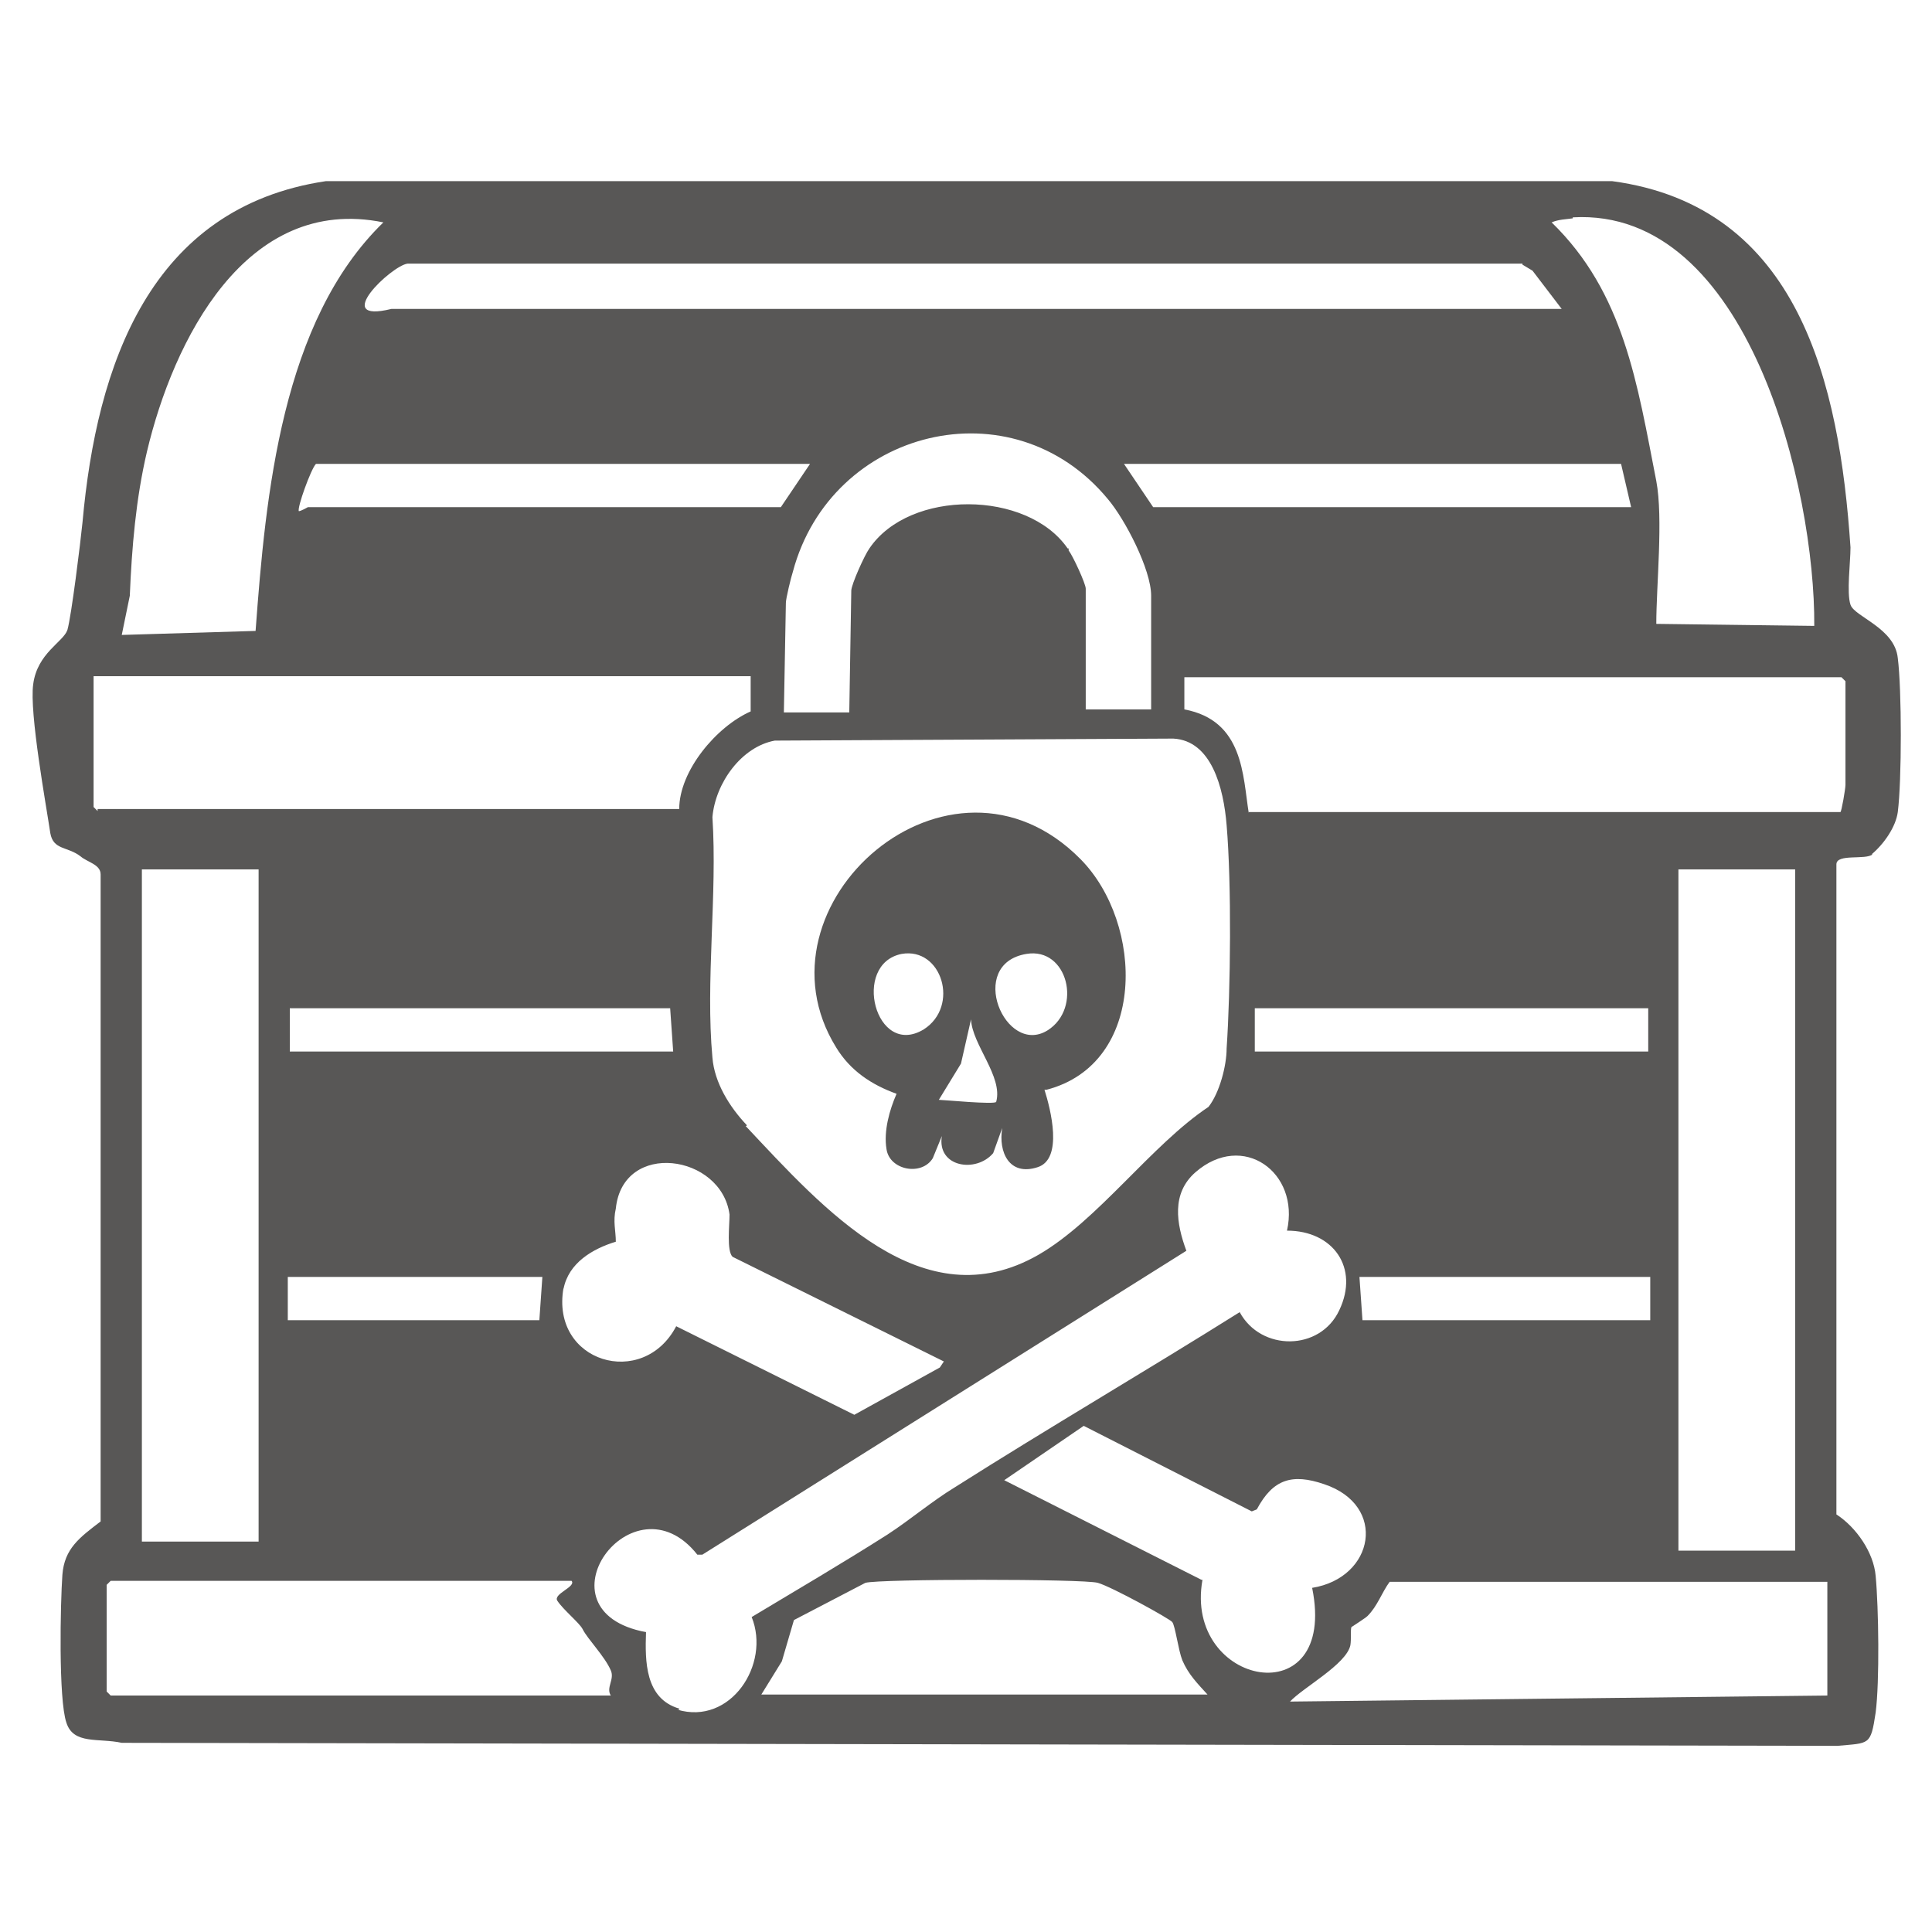<?xml version="1.0" encoding="UTF-8"?>
<svg id="Ebene_1" xmlns="http://www.w3.org/2000/svg" version="1.1" viewBox="0 0 192 192">
  <!-- Generator: Adobe Illustrator 30.0.0, SVG Export Plug-In . SVG Version: 2.1.1 Build 123)  -->
  <path d="M186,84.9c1.2-1,2.4-2.7,2.6-4.2.4-3.1.4-12.2,0-15.3-.3-3-4.3-4.1-4.7-5.3s0-4.2,0-5.7c-1.1-16.3-5.1-33.9-23.7-36.4H32.4c-17.5,2.6-22.8,18.3-24.2,33.9-.2,2-1.1,9.3-1.5,10.7-.4,1.2-3,2.3-3.4,5.4-.4,2.8,1.3,12.1,1.7,14.8.3,1.7,1.7,1.3,3,2.3.7.6,2,.8,2,1.8v64.3c-2.1,1.6-3.6,2.7-3.8,5.3-.2,2.8-.4,12.4.4,14.7.7,2.2,3.2,1.5,5.5,2l170.5.3c3.2-.3,3.3,0,3.8-3.3.4-3.1.3-10.4,0-13.6-.2-2.3-1.9-4.8-3.9-6.1v-64.6c0-1.1,2.9-.4,3.6-1h-.1ZM156.3,21.6c17.5-1,24.1,27.1,24,40.6l-15.7-.2c0-3.8.7-10.5,0-14.2-1.9-9.7-3.2-18.7-10.4-25.7.7-.3,1.4-.3,2.1-.4h0ZM28.8,104.5v-4.3h37.8l.3,4.3H28.8ZM53.9,126.9l-.3,4.3h-25v-4.3s25.3,0,25.3,0ZM56,128.1c.5-2.6,2.9-4,5.2-4.7,0-1.1-.3-2,0-3.3.7-6.8,10.5-5.4,11.3.6,0,1.1-.3,3.6.3,4.2l21,10.4-.4.6-8.5,4.7-17.7-8.8c-3.3,6.3-12.5,3.6-11.2-3.8h0ZM74.2,111.8c-1.7-1.8-3.2-4.2-3.4-6.7-.7-7.6.5-16.2,0-23.9.3-3.4,2.9-7,6.2-7.6l39.6-.2c3.8.2,5,4.9,5.3,8.6.5,5.9.4,16.3,0,22.2,0,1.7-.7,4.4-1.8,5.8-5.7,3.8-11,11.3-16.9,14.7-11.5,6.6-21.3-4.5-29.1-12.8h.1ZM106.1,54.5c-4-5.8-15.7-5.9-19.7,0-.5.7-1.8,3.6-1.8,4.2l-.2,12.1h-6.5l.2-10.9c0-.4.5-2.5.7-3.1,3.8-14.2,21.8-18.7,31.3-7.2,1.7,2,4.3,7,4.3,9.6v11.3h-6.5v-12c0-.5-1.3-3.3-1.7-3.8h0v-.2ZM77.5,50.4H30.6s-.7.4-.9.4c-.2-.3,1.2-4.2,1.7-4.7h49.1l-2.9,4.3h0ZM114.6,50.4l-2.9-4.3h49.4l1,4.3h-47.5ZM151.3,26.3l1,.6,2.9,3.8H38.9c-6.1,1.5,0-4.3,1.6-4.5h110.8ZM12.9,59.2c.2-4.8.6-9.6,1.7-14.3,2.6-11,9.8-25.6,23.5-22.8-10.1,9.8-11.7,27-12.7,40.6l-13.3.4s.8-3.9.8-3.9ZM9.7,80.6l-.4-.4v-13h65.3v3.5c-3.4,1.5-7.1,5.9-7.1,9.7H9.7v.2ZM25.7,86.4v66.8h-11.6v-66.8s11.6,0,11.6,0ZM60.7,168.5H11l-.4-.4v-10.6l.4-.4h45.8c.5.6-1.9,1.3-1.4,2,.6.9,2.2,2.2,2.5,2.8.5,1,2.2,2.7,2.8,4.1.4.9-.5,1.7,0,2.5h0ZM67.5,169.8c-3.4-1-3.4-4.7-3.3-7.6-11.3-2.1-1.3-15.8,5.1-7.7h.5l48.1-30.2c-1-2.7-1.5-5.7.9-7.8,4.7-4.1,10.4,0,9.1,5.8,4.6,0,7.2,3.7,5.2,7.9-1.9,4.1-7.8,4.1-9.9.2-9.4,5.9-19,11.5-28.3,17.4-2.3,1.4-4.4,3.2-6.7,4.7-4.4,2.8-9,5.5-13.5,8.2,1.9,4.7-2.1,10.8-7.4,9.2h.2ZM163.8,104.5h-39.1v-4.3h39.1v4.3ZM164,126.9v4.3h-28.6l-.3-4.3h28.9ZM75.6,168.5l2.1-3.4,1.2-4.1,7.1-3.7c1.4-.4,21.7-.4,23.1,0s7.2,3.6,7.4,3.9c.3.4.6,2.8,1,3.8.6,1.4,1.5,2.3,2.5,3.4h-44.4,0ZM119.4,157l-19.6-9.9,7.9-5.4,16.7,8.5.5-.2c1.6-3,3.5-3.6,6.7-2.5,6.3,2.1,5,9.3-1.2,10.3,2.6,12.8-12.8,9.8-10.9-.8h-.1ZM181.6,168.5l-53.4.6c1.3-1.4,5.6-3.7,6-5.6.1-.6,0-1.5.1-1.8,0,0,1.4-.9,1.6-1.1,1-1,1.4-2.3,2.2-3.4h43.5v11.3h0ZM166.8,154.1v-67.7h11.6v67.7h-11.6ZM124.1,80.8c-.6-3.7-.5-9.2-6.4-10.3v-3.2h65.3l.4.4v10.3c0,.4-.4,2.7-.5,2.7h-58.8,0Z" fill="#585756"/>
  <path d="M103.8,108.3c.6,1.9,1.9,6.9-.7,7.7-2.8.9-3.9-1.5-3.5-3.9l-.9,2.5c-1.7,2-5.6,1.4-5.1-1.7l-.9,2.2c-1.1,1.8-4.3,1.2-4.6-.9-.3-1.8.3-3.9,1-5.5-2.5-.9-4.6-2.3-6-4.6-8.8-14.2,11.3-31.9,24.3-18.7,6.3,6.4,6.6,20.3-3.4,22.9M89.6,94.8c-5,1-2.6,10.4,2.2,7.5,3.6-2.3,1.8-8.2-2.2-7.5M102,94.8c-6,1-2.1,10.2,2.1,7.6,3.5-2.2,2-8.3-2.1-7.6M93.3,109.3c.4,0,5.6.5,5.7.2.7-2.5-2.4-5.7-2.5-8.2l-1,4.4-2.2,3.6Z" fill="#585756"/>
</svg>